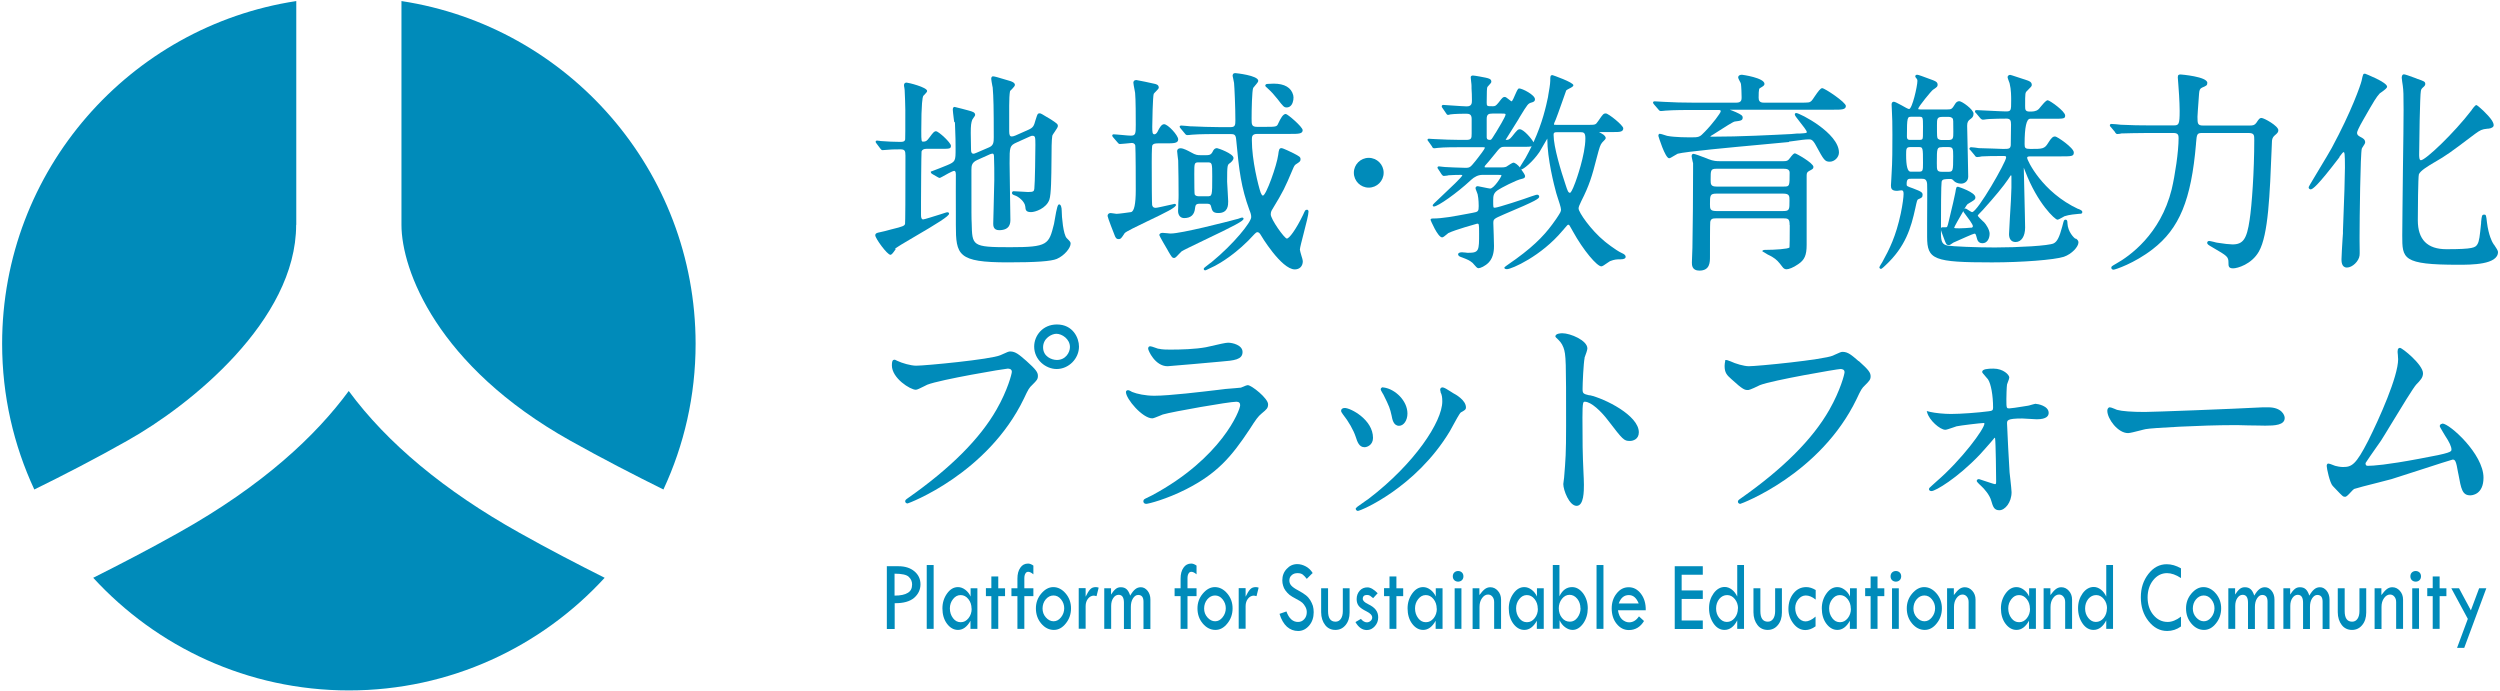<svg viewBox="0 0 188 52" xmlns="http://www.w3.org/2000/svg"><path d="m0 0h188v52h-188z" fill="none"/><g fill="#008bba"><path d="m22.28 16.91v-16.83c-12.52 1.91-22.12 12.72-22.12 25.77 0 3.92.87 7.63 2.42 10.96 2.16-1.06 4.59-2.31 7.01-3.68 4.71-2.64 12.68-9.03 12.68-16.22z"/><path d="m26.22 29.41c-2.45 3.33-6.41 7.08-12.79 10.65-2.21 1.24-4.41 2.38-6.42 3.39 4.77 5.2 11.62 8.47 19.23 8.47s14.46-3.27 19.23-8.47c-2.01-1.01-4.21-2.15-6.42-3.39-5.63-3.15-9.93-6.73-12.82-10.65z"/><path d="m42.87 33.13c2.43 1.36 4.86 2.61 7.02 3.68 1.55-3.33 2.42-7.04 2.42-10.96-.01-13.05-9.6-23.86-22.12-25.77v16.83c0 3.38 2.67 10.61 12.68 16.22z"/><path d="m67.31 18.69c.13-.1.68-.43 1.33-.81 1.89-1.1 2.73-1.63 2.73-1.81 0-.02 0-.11-.14-.11-.02 0-.07.01-.52.16-.45.14-1.2.38-1.29.38-.11 0-.16-.11-.16-.32 0-.08 0-.32 0-.54 0-.2 0-.38 0-.44 0-.48.02-3.67.04-3.81.04-.13.17-.2.37-.2h1.11c.62 0 .73 0 .73-.23s-.93-1.09-1.12-1.09c-.14 0-.2.07-.52.5-.17.23-.25.28-.44.28-.14 0-.15-.02-.15-.81 0-2.11.1-2.53.14-2.61 0-.02.06-.07.1-.11.12-.13.2-.21.2-.28 0-.28-1.42-.63-1.55-.63-.11 0-.19.07-.19.19 0 .04.01.13.03.21.01.07.02.13.02.16.02.23.05 1.31.05 1.51 0 1.31 0 2.14-.01 2.2-.03.16-.15.19-.37.19-.37 0-1.09-.03-1.4-.06-.02 0-.09 0-.16-.02-.07 0-.15-.02-.17-.02-.08 0-.12.03-.12.09 0 .04.02.08.05.11l.3.4c.05.07.1.12.17.12.02 0 .4-.03.42-.03.28-.03.75-.03.93-.03.32 0 .37.11.37.48 0 3.11-.01 5.03-.03 5.13-.05.14-.13.19-1.04.41-.16.05-.79.21-.88.22-.1.02-.32.05-.32.22 0 .24.9 1.47 1.14 1.47.09 0 .2-.14.37-.39l.03-.05z"/><path d="m71.81 9.16c.05 1.05.05 1.75.05 2.02 0 .92 0 .98-.65 1.25-.24.1-.79.32-1.17.46h-.04v.06c0 .08.1.13.13.15l.4.23.06.03s.05.02.09.02t.16-.08c.19-.11.79-.45.91-.45.03 0 .13 0 .13.26-.01.4 0 1.96 0 2.99v.81c0 2.28.15 2.82 3.91 2.82 2.12 0 3.25-.08 3.68-.26.58-.25 1.04-.83 1.04-1.15 0-.12-.04-.16-.29-.41-.26-.25-.38-1.6-.38-2.07 0-.23-.06-.47-.19-.47-.1 0-.17.17-.34 1.19-.02.12-.04.22-.05.28-.39 1.55-.44 1.75-3.31 1.75s-2.84-.1-2.88-1.82c-.02-.38-.02-.45-.02-4 0-.32.03-.55.44-.74l.98-.44c.09-.03.14-.04.15-.04.11 0 .13.08.13.31.02.48.02 1.02.02 1.67 0 .31-.03 1.31-.05 2.12-.02.57-.03 1.05-.03 1.16 0 .14 0 .5.44.5.85 0 .85-.56.85-.81 0-.29-.02-1.15-.03-2.02-.02-.92-.03-1.86-.03-2.2 0-1.23 0-1.33.54-1.57l.95-.43c.13-.06.18-.07.21-.07.23 0 .24.08.24.69 0 .45-.03 2.94-.08 3.3-.03.17-.04.24-.47.24-.08 0-.3-.02-.52-.03-.24-.02-.48-.03-.57-.03-.06 0-.12.04-.12.14s.12.14.2.17c.29.08.77.48.8.84.02.27.05.42.44.42.3 0 1.13-.27 1.37-.93.14-.4.15-1.74.16-2.92 0-.83.01-1.61.06-1.88 0-.05.11-.2.19-.32.14-.21.23-.34.23-.42 0-.15-.06-.19-.51-.49l-.13-.08s-.11-.06-.19-.11c-.32-.2-.46-.28-.53-.28-.16 0-.18.07-.28.39l-.04.12c-.12.43-.16.56-.54.73l-.97.43c-.14.06-.21.07-.29.07-.13 0-.18-.12-.18-.39v-1.92c0-.47.02-.86.06-1.08 0-.03.09-.12.15-.17.14-.15.22-.24.22-.32 0-.17-.27-.27-.43-.31-.05-.01-.18-.05-.34-.1-.43-.13-.76-.23-.87-.23-.14 0-.14.14-.14.2 0 .07.04.27.08.5.01.07.02.12.03.14.06.75.08 1.48.08 3.75 0 .36-.02.6-.33.74l-.95.41c-.15.06-.2.08-.23.08-.14 0-.2-.08-.2-.31 0-.1-.02-1.16-.02-1.26 0-.57.03-.75.11-.98 0-.01.05-.07.07-.11.1-.14.15-.21.15-.26 0-.2-.21-.25-.49-.33 0 0-1-.27-1.05-.27-.14 0-.14.14-.14.22 0 .09.04.39.07.65.02.13.03.25.04.3z"/><path d="m95.3 6.62c.35.32.47.46.77.83.43.56.49.63.69.63.14 0 .26-.06.35-.18.16-.21.19-.57.14-.74-.14-.57-.65-.87-1.47-.87-.03 0-.43.02-.46.02-.15 0-.17.09-.17.14 0 .06.16.17.16.17z"/><path d="m91.53 11.14c-.2 0-.29.15-.35.29-.13.24-.29.24-.49.24h-.38c-.25 0-.38 0-.76-.22-.22-.12-.56-.3-.76-.3-.22 0-.27.12-.27.22 0 .06.02.22.04.38.02.14.04.27.04.32.02.31.03 2.33.03 2.6 0 .09 0 .34-.02.59 0 .26-.02.51-.02.6 0 .33.18.54.46.54.51 0 .78-.26.82-.77.03-.21.07-.31.35-.31h.52c.16 0 .29.01.33.2.08.31.12.5.55.5.74 0 .74-.6.74-.89 0-.12-.02-.44-.04-.76-.02-.3-.04-.6-.04-.71 0-1.26.02-1.27.22-1.4.08-.07.26-.21.26-.38 0-.33-1.17-.74-1.24-.74zm-1.36 1.07h.62c.36 0 .37.03.37 1.05 0 1.5 0 1.5-.39 1.5h-.6c-.13 0-.27-.02-.33-.14-.02-.06-.03-.67-.03-1.52s0-.89.35-.89z"/><path d="m98.25 15.78c-.09 0-.11.04-.26.38-.54 1.11-1.04 1.78-1.22 1.78-.19-.02-1.21-1.45-1.21-1.82 0-.19.07-.3.12-.38.84-1.39.92-1.56 1.53-3 .1-.24.15-.33.25-.39.28-.18.34-.22.34-.37 0-.18-.08-.22-.56-.47-.08-.04-.75-.37-.87-.37-.18 0-.2.13-.25.51-.1.78-.91 3.06-1.15 3.06-.06 0-.13-.12-.17-.23-.17-.49-.66-2.42-.66-3.94 0-.27 0-.47.42-.47h2.48c.59 0 .92 0 .92-.28 0-.25-1.14-1.22-1.27-1.22-.21 0-.39.34-.56.7-.11.26-.14.27-.99.27h-.6c-.42 0-.42-.17-.42-.62 0-.67.03-2.11.12-2.31.02-.03.08-.1.14-.17.15-.17.24-.29.24-.36 0-.41-1.69-.58-1.71-.58-.13 0-.19.02-.22.18 0 .04.02.11.04.2.03.13.06.28.07.36.03.28.1 1.82.1 2.81 0 .35-.02.51-.35.51h-.84c-.72 0-1.38-.03-2.09-.06h-.09s-.18-.01-.32-.03c-.16-.01-.32-.03-.38-.03-.12 0-.12.08-.12.09 0 .04.03.07.05.1.01.01.02.03.04.05l.3.36c.05.07.1.12.19.12.02 0 .09 0 .15-.01.07 0 .15-.02.19-.02.55-.05 1.64-.05 2-.05h.91c.29 0 .39.06.42.42.22 2.38.38 3.6.99 5.28.1.24.14.38.14.55 0 .37-1.29 2-3 3.4l-.1.07c-.43.32-.47.37-.47.42 0 .06.04.11.11.11.02 0 .06 0 .74-.34.36-.19 1.65-.92 2.98-2.4.07-.07.13-.13.22-.13.07 0 .17.09.22.18.01.03 1.56 2.62 2.58 2.62.36 0 .6-.24.6-.62 0-.07-.04-.21-.11-.43-.05-.17-.11-.38-.11-.44 0-.13.15-.69.29-1.24.18-.69.36-1.4.36-1.62 0-.1-.07-.14-.12-.14z"/><path d="m93.52 16.47c0-.06-.04-.11-.11-.11-.04 0-.1.02-.24.07-.05.02-.1.04-.13.04-.84.23-4.22 1.09-4.99 1.09-.04 0-.14 0-.26-.02-.14-.01-.3-.03-.36-.03-.15 0-.25.07-.25.17 0 .06.62 1.12.63 1.13l.03.06c.27.46.31.53.46.53.08 0 .18-.1.38-.32.07-.08.15-.16.18-.18.15-.1.83-.42 1.61-.8 2.42-1.15 3.04-1.49 3.04-1.64z"/><path d="m88.44 15.44c0-.08-.06-.11-.11-.11-.03 0-.11.02-.45.1-.35.08-.88.2-.98.2-.18 0-.23-.1-.26-.21-.02-.1-.03-1.68-.03-3.2 0-1.05.03-1.25.04-1.28.08-.16.29-.16.47-.16h.56c.57 0 .92 0 .92-.3s-.77-1.14-1.06-1.14c-.2 0-.34.28-.42.42l-.03.06s-.11.28-.28.28c-.15 0-.16-.16-.16-.58 0-.35.04-2.28.11-2.46.01-.03.09-.11.15-.17.16-.16.23-.24.23-.3 0-.22-.21-.26-.28-.28-.38-.09-1.15-.25-1.4-.29-.21 0-.23.14-.23.2 0 .07.04.28.09.54.02.1.03.18.04.22.05.46.05 1.93.05 2.41 0 .65-.01.81-.37.81-.1 0-.39-.02-.66-.05-.27-.02-.53-.05-.63-.05-.05 0-.11.03-.11.09 0 .04.02.08.05.11l.03.04.32.37c.05.06.09.12.18.12.04 0 .2-.02.38-.03.21-.02.44-.05.51-.05.13 0 .22.06.26.17.01.05.04.47.04 3.37q0 1.59-.36 1.66c-.21.03-.91.13-1.09.13-.03 0-.12-.02-.21-.03-.1-.02-.2-.03-.23-.03-.14 0-.23.09-.23.22 0 .1.49 1.36.53 1.45.05.13.11.29.29.29s.22-.07.46-.44c.08-.12.93-.52 1.67-.88 1.49-.71 2.2-1.06 2.2-1.26z"/><circle cx="102.93" cy="12.99" r="1.12"/><path d="m117.54 17.31.09-.11c.24-.28.25-.3.31-.3s.07 0 .27.37l.06.11c.81 1.47 1.83 2.65 2.15 2.65.08 0 .23-.1.44-.25.09-.06.17-.12.21-.14.36-.14.52-.14.82-.14.23 0 .36-.07.36-.19 0-.11-.1-.2-.29-.28-.48-.22-1.28-.87-1.29-.88-1.04-.85-1.96-2.19-1.96-2.47 0-.12.05-.23.2-.55.6-1.18.81-1.87 1.16-3.25.22-.84.27-.99.42-1.17.2-.19.26-.27.26-.33s-.04-.21-.36-.37c0 0-.14-.07-.15-.08h1.09c.45 0 .74 0 .74-.28 0-.23-1.12-1.12-1.31-1.12-.18 0-.23.07-.53.51l-.08.11c-.16.24-.19.24-.78.24h-2.3c-.21 0-.21 0-.21-.05s.01-.07.11-.3l.03-.07c.14-.34.73-2.04.78-2.17.02-.03.15-.1.23-.14.2-.1.31-.17.31-.25 0-.22-1.55-.76-1.57-.76-.17 0-.17.09-.17.42 0 .26-.1.8-.15 1.09l-.02.14c-.15.71-.41 1.91-1.09 3.4-.15-.29-.75-.98-1.03-.98-.14 0-.2.06-.59.55-.19.25-.32.25-.43.25-.02 0-.04 0-.05 0 .16-.25.37-.59.57-.91.15-.24.28-.46.38-.61l.11-.19c.61-1 .63-1.02.89-1.1.14-.04.26-.08.26-.25 0-.32-.95-.81-1.19-.81-.09 0-.15.14-.29.45-.07.17-.22.52-.28.52-.03 0-.13-.09-.2-.14-.15-.12-.24-.19-.31-.19-.13 0-.18.05-.44.39l-.04.05c-.2.24-.25.26-.43.26-.42 0-.45 0-.45-.27 0-.85.02-1.11.05-1.17 0-.02.07-.08.11-.13.13-.14.19-.21.19-.27 0-.21-.17-.25-.43-.31-.13-.03-.83-.16-.95-.16-.04 0-.17 0-.17.14 0 .05.01.18.03.31.02.14.03.28.03.34v.18c.02.3.03.55.03.88 0 .21 0 .47-.39.47-.17 0-.72-.04-1.17-.07-.3-.02-.55-.04-.6-.04-.06 0-.11.04-.11.11 0 .03 0 .06.06.13l.26.38c.04.07.08.13.15.13.02 0 .06 0 .11-.02.03 0 .07-.01.09-.02.27-.04.99-.05 1.13-.05.26 0 .45.03.45.39v1.1c0 .37-.02.48-.42.48h-.43c-.51 0-1.38-.03-1.88-.06-.03 0-.12 0-.21-.01-.11 0-.22-.02-.27-.02-.03 0-.11 0-.11.09 0 .03.02.05.05.09l.03.04.25.35c.03.07.07.15.17.15.02 0 .07 0 .12-.01.06 0 .13-.02.16-.02.44-.05 1.34-.05 1.63-.05h1.75c.11 0 .15 0 .15.04 0 .1-.39.59-.55.8-.06.07-.1.13-.14.18-.4.49-.43.53-.77.53s-1.36-.05-1.53-.06c-.03 0-.11-.01-.2-.02-.11-.01-.22-.03-.26-.03-.07 0-.11.05-.11.09s.02.08.07.14l.24.37c.05.07.1.12.17.12.04 0 .33-.03.35-.05.3-.02.63-.03.92-.03.12 0 .12.03.12.03-.03.14-.91.96-1.44 1.46-.73.68-.79.75-.79.8s.04.09.09.09c.3 0 1.74-1.02 2.74-1.95l.04-.04q.42-.39.87-.39h1.14c.27 0 .29 0 .29.05-.02.12-.57.98-.85.98-.05 0-.33-.06-.53-.1-.26-.05-.37-.08-.4-.08-.1 0-.17.06-.17.15 0 .04.03.12.09.27.03.08.06.15.07.19.08.36.08.83.08.88 0 .4-.04.44-.44.51l-.37.07c-1.12.21-1.93.36-2.62.36-.08 0-.19 0-.19.11 0 .01.54 1.31.87 1.31.07 0 .18-.08.39-.26.03-.03.06-.05.07-.06.54-.26 2.09-.69 2.17-.71.14 0 .15 0 .15.72 0 1.3 0 1.47-.81 1.47-.03 0-.13 0-.23-.02-.11 0-.21-.02-.24-.02-.19 0-.3.06-.3.15 0 .16.25.22.28.23.49.19.56.22.8.41.02.01.06.07.1.11.15.18.26.3.35.3.13 0 .51-.15.79-.45.38-.41.38-1.03.38-1.23 0-.12-.01-.46-.02-.81-.01-.37-.03-.76-.03-.89 0-.32.02-.33.82-.68 2.5-1.05 2.63-1.18 2.63-1.33 0-.07-.06-.14-.15-.14-.04 0-.07 0-.45.13-.44.17-2.52.85-2.73.85-.13 0-.13 0-.13-.54 0-.37.02-.6.44-.84.06-.05 1.29-.72 1.75-.8.11-.03.21-.06.21-.2 0-.07-.13-.29-.29-.5.16 0 .85-.55 1.37-1.31.05-.08.19-.32.32-.55.09-.16.2-.35.27-.46v.02c0 1.5.51 3.49.67 4.07.01.05.05.16.09.29.1.3.27.81.27.95 0 .16-.03.21-.36.71l-.05.07c-.65.94-1.4 1.8-2.97 2.94-.05.04-.21.14-.37.26q-.51.35-.51.39c0 .12.15.12.2.12.34 0 2.57-.97 4.18-2.9zm1.68-6.9c0 1.23-.71 3.19-.75 3.29-.25.68-.36.79-.4.8-.14 0-.19-.15-.34-.61-.34-1.01-.9-2.84-.9-3.75 0-.16.05-.2.27-.2h1.72c.27 0 .4.02.4.47zm-5.41 1.82c-.07 0-.33.17-.45.25-.07.06-.17.11-.46.11h-1.05c-.18 0-.21 0-.21-.04 0-.02.03-.09.06-.12.05-.05.38-.43.68-.81.43-.54.47-.58.77-.58h1.46c.23 0 .43 0 .57-.04-.14.28-.29.58-.46.88-.02.04-.07.12-.13.21-.25.4-.29.46-.29.5-.17-.2-.37-.36-.5-.36zm-1.34-2.24-.13.21c-.19.31-.21.32-.3.32-.24 0-.24-.13-.24-.23v-1.35c0-.34.14-.4.43-.4h.68c.26 0 .31.01.31.07 0 .17-.57 1.08-.75 1.39z"/><path d="m134.53 10.65c.13-.02.29-.04.46-.06.36-.05.76-.11 1.04-.11.15 0 .29 0 .54.48.58 1.07.66 1.2 1.03 1.2.35 0 .69-.33.69-.69 0-1.47-2.96-2.97-3.21-2.97-.07 0-.11.04-.11.11s.1.21.38.56c.21.26.52.66.52.75 0 .08 0 .09-.5.12h-.21s-.46.04-.46.04c-1.42.07-3.79.2-6 .2-.07 0-.08-.02-.09-.02.02-.03.16-.11.23-.15.05-.03.1-.06.11-.07.06-.04.18-.12.33-.21.34-.22 1.06-.68 1.17-.69.47-.06.6-.08.6-.3 0-.14-.1-.22-.52-.41-.11-.04-.42-.18-.45-.18h.11 7.71c.57 0 .91 0 .91-.28s-1.59-1.34-1.78-1.34c-.13 0-.31.25-.57.63-.1.15-.19.29-.24.33-.14.13-.2.13-.88.13h-2.7c-.32 0-.39-.15-.39-.37 0-.68.04-.7.13-.74.22-.13.31-.19.31-.3 0-.46-1.68-.69-1.7-.69-.21 0-.28.11-.28.2 0 .05.04.14.11.27.04.07.1.18.1.22.03.2.05.79.05 1 0 .18 0 .41-.39.41h-3.24c-.81 0-1.46-.02-2.2-.06-.06 0-.2-.01-.35-.02s-.3-.02-.36-.02c-.12 0-.12.08-.12.09 0 .04.02.08.05.11l.03.04.32.37c.05.07.1.12.19.12.02 0 .09 0 .15-.01.07 0 .15-.02.19-.02.13-.01.58-.05 2.02-.05h1.94c.15 0 .2.01.2.1 0 .12-.62.95-1.19 1.53-.4.42-.43.43-1.11.43-.12 0-1.15 0-1.71-.11-.03 0-.09-.03-.17-.05-.19-.06-.33-.11-.4-.11-.05 0-.11.03-.11.16 0 .02.51 1.68.81 1.68.06 0 .17-.06.38-.19.1-.06.22-.13.26-.15.6-.16 4.05-.48 6.34-.69.91-.08 1.66-.15 2.03-.19z"/><path d="m134.59 16.93c0 .95-.01 1.63-.02 1.68-.08.11-1.1.18-1.77.18-.11 0-.27 0-.27.11t.4.24c.14.07.29.14.33.17.35.21.49.38.77.75.09.13.19.19.32.19.16 0 .5-.12.87-.38.48-.32.64-.67.64-1.45v-5.22c0-.21.05-.26.18-.34.27-.14.33-.17.33-.31 0-.29-1.3-1.02-1.39-1.02s-.19.11-.39.37c-.04.05-.07.09-.09.11-.11.11-.25.11-.39.11h-4.8c-.19 0-.45 0-.85-.16l-.09-.04c-.54-.21-.93-.35-1.02-.35-.04 0-.14.02-.14.17 0 .06.04.22.08.42.01.06.02.1.03.11v.5c0 1.41-.02 4.66-.05 5.86 0 .08-.01.32-.02.55-.01.24-.02.48-.02.56 0 .18 0 .61.56.61.8 0 .8-.63.8-1.04 0-.76 0-2.53.02-2.62.04-.23.17-.27.42-.27h5.1c.36 0 .45.06.45.5zm-.45-2.9h-5.06c-.44 0-.44-.18-.44-.53 0-.7 0-.81.44-.81h5.06c.2 0 .44.03.44.29 0 1.03 0 1.05-.44 1.05zm-5.06.53h5.02c.47 0 .47.18.47.53 0 .67 0 .78-.47.78h-5.04c-.47 0-.47-.17-.47-.52 0-.65 0-.79.49-.79z"/><path d="m156.31 15.73c-2.78-1.29-3.87-3.71-3.87-3.85 0-.1.06-.12.26-.12h2.18c.93 0 1.07 0 1.07-.3 0-.34-1.25-1.2-1.41-1.2-.14 0-.27.08-.52.49-.27.45-.43.45-1.33.45-.4 0-.44-.07-.44-.37q0-1.9.42-1.9h1.72c.79 0 .91 0 .91-.24 0-.33-1.17-1.15-1.31-1.15-.11 0-.26.16-.55.51-.07.09-.13.16-.16.18-.19.16-.44.16-.65.16-.34 0-.34-.16-.34-.42 0-1 0-1 .16-1.15.31-.31.34-.34.34-.44 0-.23-.23-.3-.41-.36-.1-.03-.34-.11-.58-.19-.51-.17-.61-.2-.64-.2-.11 0-.19.09-.19.17 0 .05.04.16.1.32.03.08.06.15.06.18.11.43.11.97.11 1.24 0 .78 0 .84-.41.84-.18 0-.68-.03-1.16-.05-.45-.02-.88-.05-1.03-.05-.12 0-.12.07-.12.09 0 .06.03.11.09.15l.31.37.03.03s.08.08.16.08c.04 0 .16-.01.26-.03.09-.01.17-.02.21-.02.42-.02.9-.03 1.31-.03.29 0 .34.15.34.45 0 .09-.02 1.56-.02 1.56-.04.26-.14.27-.58.27-.07 0-.42-.01-.81-.03-.43-.02-.9-.03-1.01-.03-.09-.02-.5-.07-.59-.07-.04 0-.12.04-.12.11 0 .05.05.11.09.13l.3.36c.05.08.09.14.2.14.05 0 .3-.03.34-.05.24-.02.95-.03 1.54-.03.28 0 .29.01.29.12 0 .32-2.15 4.1-2.56 4.1-.05 0-.23-.12-.32-.18-.12-.08-.15-.09-.17-.09-.04 0-.07.01-.1.04.12-.2.22-.35.26-.38.5-.29.58-.33.58-.5 0-.38-1.24-.78-1.31-.8-.12 0-.14.07-.19.4l-.02.1c-.04.24-.21.96-.48 2.08-.11.47-.12.47-.23.47h-.06s-.09 0-.13 0c-.05 0-.08 0-.07 0-.06 0-.11.05-.11.12 0 .11.08.31.25.76.14.38.17.46.36.46.06 0 .16-.06.31-.17l.03-.02.16-.07c.36-.16 1.31-.59 1.41-.6.09 0 .1 0 .2.37.07.29.26.35.41.35.37 0 .54-.37.54-.72 0-.29-.28-.72-.42-.86l-.08-.07c-.09-.09-.37-.35-.39-.42 0-.04.05-.09.35-.4l.03-.03c.92-1.02 1.55-1.79 1.89-2.29l.12-.18c.05-.08.09-.14.1-.14s.04 0 .04.08v.85c0 .34-.06 1.45-.12 2.34-.03.59-.06 1.06-.06 1.16 0 .37.18.59.49.59.44 0 .72-.43.72-1.09 0-.36-.03-1.37-.05-2.34-.02-.91-.05-1.8-.05-2.11 0-.02 0-.03 0-.05.01.03.11.28.11.28.92 2.41 2.24 3.63 2.42 3.63.07 0 .21-.08.39-.18.06-.04.12-.07.14-.08.36-.12.86-.16 1.09-.18h.08c.16 0 .17-.09.17-.13 0-.1-.05-.13-.31-.25zm-8.09 1.39c-.15.02-.66.05-.86.05-.22 0-.38 0-.41-.04.02-.09.41-.78.7-1.27v.04c0 .03 0 .03.15.23.17.22.56.74.56.87 0 .09-.05.11-.14.13z"/><path d="m156.07 17.96c-.1-.08-.57-.5-.6-1.19 0-.09 0-.25-.14-.25-.12 0-.13.06-.21.37l-.04.15c-.21.79-.38 1.13-.64 1.26-.34.18-2.66.31-4.43.31-1.39 0-3.2-.08-3.54-.14-.41-.08-.51-.28-.51-.94 0-1.74.01-3.66.05-3.86s.22-.21.66-.21c.12 0 .15.03.28.16.07.08.28.19.52.19.27 0 .54-.18.54-.53 0-.18-.02-.84-.03-1.58-.02-.9-.05-1.91-.05-2.24 0-.28.08-.39.25-.51.12-.09.23-.17.23-.4 0-.32-.87-.94-1.07-.94-.05 0-.2.01-.31.2-.24.39-.27.42-.59.42h-2.02c-.12 0-.17-.01-.17-.05.01-.16 1-1.36 1.11-1.43l.09-.06c.2-.14.26-.18.26-.32 0-.19-.16-.26-.28-.31l-.07-.03c-.81-.3-1.1-.41-1.19-.41s-.14.05-.14.12c0 .05.02.08.1.17.03.03.06.08.06.18 0 .38-.39 2.11-.63 2.11-.06 0-.34-.15-.54-.27-.32-.17-.52-.28-.6-.28s-.17.04-.17.2c0 .01.02.45.02.45.03.6.04.91.04 1.83s0 2.04-.06 2.92c0 .04-.01.2-.02.38-.01.21-.03.45-.03.51 0 .2.03.41.44.41.03 0 .1 0 .18-.02.07 0 .14-.02.16-.02.14 0 .17.09.17.28 0 .21-.07.79-.21 1.46-.37 1.73-.85 2.68-1.39 3.66 0 0-.22.34-.22.39 0 .06.06.12.12.12.07 0 .33-.26.33-.26 1.52-1.41 1.93-2.83 2.25-4.29.13-.6.14-.65.23-.69.24-.1.32-.14.32-.33 0-.16-.06-.24-.68-.47l-.05-.02c-.46-.16-.47-.17-.47-.31 0-.41.13-.41.36-.41h.77c.21 0 .38.03.41.39.02.39 0 1.87 0 2.95v1.03c0 1.72.5 1.92 4.88 1.92 2.26 0 4.69-.19 5.4-.42.61-.21 1.1-.76 1.1-1.08 0-.11-.05-.19-.2-.3zm-12.4-6.9h.63c.3 0 .31.04.31 1.19 0 .59-.01.66-.31.66h-.63q-.33 0-.33-1.27c0-.47.01-.58.33-.58zm.89-.6c-.06.06-.13.06-.26.06h-.59c-.19 0-.31 0-.31-.26 0-1.48.04-1.48.34-1.48h.56c.3 0 .31 0 .31.74s0 .88-.05.94zm1.94.07h-.43c-.11 0-.22 0-.33-.09-.08-.08-.08-.16-.08-1.02 0-.48 0-.63.41-.63h.43c.11 0 .22 0 .33.11.06.06.06.19.06 1.02 0 .47 0 .61-.39.61zm-.44.53h.43c.38 0 .39.1.39.68 0 1.14-.01 1.18-.39 1.18h-.43c-.41 0-.41-.11-.41-.66 0-1.16.01-1.19.41-1.19z"/><path d="m159.05 9.95s.03.03.04.05c.03.04.07.08.14.08.05 0 .3-.03.33-.05h.19c.25 0 .78-.03 1.81-.03h1.88c.36 0 .39.17.39.39 0 1.02-.27 2.8-.52 3.85-.84 3.39-3.18 5.03-4.18 5.59-.33.19-.36.21-.36.3s.07.15.17.15c.11 0 1.56-.47 2.94-1.54 2.01-1.55 2.9-3.7 3.26-7.92v-.04c.06-.72.07-.78.5-.78h3.43c.45 0 .45.16.45.54 0 2.33-.18 4.92-.35 6-.21 1.44-.49 1.84-1.29 1.84-.2 0-.67-.05-1.15-.13-.04 0-.14-.03-.25-.06-.22-.05-.31-.07-.35-.07-.09 0-.15.06-.15.14 0 .1.06.15.43.36 1.08.63 1.17.68 1.17 1.14 0 .24 0 .42.35.42.32 0 1.39-.3 1.94-1.27.71-1.26.82-4.28.96-7.78l.02-.48c0-.14.04-.33.2-.46.2-.17.28-.24.28-.4 0-.32-1.07-.92-1.27-.92-.13 0-.19.07-.38.36-.13.18-.24.21-.52.21h-3.48c-.42 0-.43-.14-.43-.66 0-.16.05-.73.08-1.19.02-.25.04-.46.04-.56.02-.26.07-.37.22-.44.33-.14.4-.17.4-.36 0-.47-1.98-.63-2-.63-.15 0-.22.03-.22.22 0 .04.01.15.02.27.01.11.02.22.02.26.02.17.1 1.37.1 1.98 0 1.03-.06 1.1-.45 1.1h-1.81c-.71 0-1.36-.01-2.17-.05-.1-.02-.59-.06-.71-.06-.06 0-.11.04-.11.11 0 .04.01.07.08.13l.31.37z"/><path d="m187.55 18.41c-.05-.07-.09-.13-.1-.16-.03-.05-.31-.55-.43-1.52-.06-.55-.07-.59-.21-.59-.18 0-.18.1-.23.56v.07c-.1.99-.14 1.38-.28 1.6-.15.25-.31.37-2.33.37q-2.15 0-2.15-2.17c0-.68.02-3.28.08-3.46.1-.27.71-.63 1.11-.87l.07-.04c.87-.5 1.24-.77 2.76-1.92l.28-.21c.4-.29.52-.35.92-.39.14 0 .39-.04.47-.19.04-.1 0-.23-.11-.42-.28-.44-1.09-1.17-1.18-1.17-.1 0-.37.39-.36.39-1.31 1.71-3.46 3.76-3.81 3.76-.13 0-.13-.31-.13-.42 0-.72.06-4.53.13-4.79.03-.14.03-.15.25-.35.02-.02.08-.09.08-.17 0-.18-.08-.21-.6-.39l-.12-.05c-.46-.17-.8-.29-.88-.29-.06 0-.17.03-.17.25 0 .1.07.53.08.6.05.39.06.63.06 1.85 0 .67-.02 2.58-.05 4.53-.02 2.03-.05 4.13-.05 4.89 0 1.74 0 2.2 4.22 2.2.97 0 2.98 0 2.98-.96 0-.1-.12-.29-.29-.54z"/><path d="m175.92 11.8c.19-.25.27-.36.32-.36.07 0 .1.11.1 1.16 0 .62-.05 2.22-.15 4.76v.19s-.03.43-.03.43c-.03.52-.08 1.29-.08 1.52 0 .15 0 .62.41.62s.9-.48.95-.91c.02-.15 0-.68 0-1.07 0-.16 0-.3 0-.36 0-1.26.06-6.29.17-6.61 0-.02.06-.1.09-.15.1-.15.16-.25.16-.31 0-.22-.15-.31-.37-.42-.17-.09-.24-.17-.24-.3 0-.08.09-.33.5-1.04.82-1.43.92-1.6 1.21-1.93.02-.02.07-.05.13-.09.28-.2.42-.32.42-.41 0-.34-1.65-.98-1.66-.98-.14 0-.15.02-.26.54-.08.33-.74 2.26-2.24 5.04-.12.23-.52.89-.91 1.54-.76 1.26-.83 1.39-.83 1.43 0 .1.09.15.15.15.15 0 .52-.26 2.1-2.33l.08-.11z"/><path d="m77.17 27.13c-.52-.45-.8-.7-1.2-.7-.12 0-.19.03-.65.24l-.09.04c-.72.32-5.66.79-6.33.79-.42 0-1.08-.2-1.39-.35-.01 0-.06-.03-.09-.04-.08-.04-.11-.06-.14-.06-.18 0-.21.15-.21.43 0 .96 1.38 1.83 1.8 1.83.1 0 .32-.11.62-.26.11-.05.2-.1.24-.12.99-.39 5.86-1.21 6.05-1.21.12 0 .31.03.31.24 0 .14-.31 1.37-1.14 2.82-1.24 2.19-3.47 4.43-6.65 6.66-.17.12-.23.16-.23.26 0 .07.06.16.18.16.05 0 6.01-2.21 8.75-7.89.32-.68.38-.8.65-1.05.31-.31.4-.4.4-.65 0-.27-.13-.47-.89-1.15z"/><path d="m79.48 24.4c-1.07 0-1.71.84-1.71 1.66 0 1.01.88 1.69 1.69 1.69.91 0 1.68-.78 1.68-1.69 0-.64-.45-1.66-1.66-1.66zm0 2.67c-.4 0-1.04-.26-1.04-.95s.65-1.02 1-1.02c.42 0 1.02.39 1.02 1 0 .39-.31.97-.99.97z"/><path d="m87.11 26.23s-.13-.04-.23-.08c-.19-.07-.32-.11-.38-.11s-.16.02-.16.18c0 .13.52 1.32 1.46 1.32.12 0 3.73-.32 4.02-.35.98-.08 1.62-.14 1.62-.72 0-.52-.75-.7-1.09-.7-.17 0-.71.12-1.3.26-.16.04-.3.07-.36.08-.8.15-1.9.18-2.69.18-.23 0-.62 0-.88-.07z"/><path d="m93.81 28.97c-.07 0-.23.07-.42.15l-.07.03s-.2.02-.43.04c-.32.03-.7.06-.73.06-.11.01-.31.04-.57.07-1.19.14-3.65.44-4.79.44-.67 0-1.31-.14-1.65-.28-.02 0-.05-.02-.09-.05-.13-.07-.19-.09-.23-.09-.09 0-.16.06-.16.14 0 .52 1.25 1.98 1.98 1.98.08 0 .28-.08.55-.19.11-.05.2-.08.24-.1.76-.22 4.99-.96 5.53-.96.2 0 .29.09.29.26 0 .38-1.4 3.97-6.61 6.77l-.14.07c-.35.17-.46.22-.48.25-.03.03-.05.1-.05.14 0 .09.07.19.21.19.17 0 1.51-.34 3.01-1.1 2.31-1.18 3.38-2.4 4.78-4.52.46-.72.62-.95.9-1.18.39-.32.48-.41.48-.69 0-.44-1.24-1.44-1.54-1.44z"/><path d="m109.27 29.56s-.08-.05-.14-.09c-.29-.19-.54-.34-.65-.34-.09 0-.18.06-.18.18 0 .04.02.09.03.13v.05c.1.2.13.38.13.7 0 1.51-2.07 4.67-5.54 7.32-.04.03-.14.1-.26.18-.61.42-.71.5-.71.57 0 .08.08.16.16.16.22 0 4.36-1.75 6.91-5.98.04-.06.12-.21.21-.38.19-.35.54-1 .63-1.05l.11-.06c.2-.12.27-.16.27-.31 0-.56-.81-1-.97-1.08z"/><path d="m104.02 29.12c-.11 0-.19.07-.19.15 0 .06.05.15.15.32.02.03.04.06.05.08.45.9.5 1.05.62 1.59.05.26.13.76.56.76.35 0 .63-.41.63-.92 0-.97-.93-1.84-1.77-1.96h-.05z"/><path d="m102.62 33.63c.2 0 .63-.18.63-.7 0-1.38-1.69-2.25-2.12-2.25-.17 0-.28.08-.28.21 0 .07.04.13.13.26.44.55.81 1.21.97 1.7.12.37.25.78.66.78z"/><path d="m119.52 29.73c-.47-.11-.51-.15-.51-.48 0-.43.07-1.92.15-2.32v-.04c.11-.28.21-.58.21-.69 0-.6-1.28-1.14-1.88-1.14-.15 0-.51.02-.53.24l.05.08c.27.25.43.41.56.75.2.53.2 1.04.2 5.88 0 2.11-.04 2.56-.15 3.91 0 .03-.02.13-.03.23-.02.11-.03.22-.03.25 0 .46.45 1.64 1 1.64s.55-1.12.55-1.59c0-.25-.02-.67-.03-.86-.07-1.49-.08-2.39-.08-4.19 0-1.19.06-1.19.18-1.19.47 0 1.23.72 1.75 1.41 1.12 1.46 1.19 1.54 1.64 1.54.25 0 .67-.14.67-.65 0-1.28-2.58-2.54-3.69-2.79z"/><path d="m139.77 27.16c-.52-.45-.8-.7-1.2-.7-.12 0-.19.03-.65.24l-.08.04c-.71.31-5.67.8-6.33.8-.36 0-1.01-.19-1.38-.37l-.09-.03c-.09-.04-.18-.07-.25-.07h-.05s0 .05 0 .05c-.03.17-.05.26-.05.4 0 .51.17.69.51.99.89.82 1.02.82 1.25.82.04 0 .15 0 .9-.37.95-.37 5.84-1.21 6.05-1.21.12 0 .31.03.31.24 0 .14-.31 1.36-1.14 2.82-1.24 2.19-3.47 4.43-6.65 6.66-.17.12-.23.16-.23.26 0 .07.06.16.18.16.05 0 6.01-2.21 8.75-7.89.32-.68.38-.8.65-1.05.31-.31.4-.41.4-.65 0-.27-.13-.47-.89-1.15z"/><path d="m153.1 30.36c-.05 0-.18.04-.37.09-.1.03-.19.06-.23.06-.08.01-.25.04-.44.07-.36.06-.84.13-.95.13-.22 0-.23 0-.23-.7 0-.21.02-.94.05-1.1 0-.02.03-.08.05-.14.07-.18.12-.32.12-.38 0-.2-.45-.67-1.19-.67-.42 0-.85.03-.85.25 0 .05.04.1.32.42.06.06.11.12.12.14.22.33.38 1.2.38 2.12 0 .19-.04.25-.35.28-.75.1-2.06.2-2.82.2-.52 0-1.2-.07-1.54-.15l-.28-.07.03.1c.15.59.97 1.31 1.37 1.31.08 0 .29-.07.58-.17.12-.04.22-.07.26-.09.25-.06 1.84-.25 2.04-.25.04 0 .05 0 .06.04 0 .4-1.7 2.71-3.6 4.35-.13.12-.24.21-.31.28-.23.2-.26.23-.26.31 0 .07.06.14.19.14.29 0 1.93-.96 3.62-2.73.07-.08.25-.28.45-.5.28-.32.67-.76.67-.78.04 0 .04.02.04.04.05.24.08 2.87.08 3.21 0 .18-.01.24-.08.24-.08 0-.61-.19-.9-.28-.29-.1-.3-.1-.32-.1-.1 0-.16.06-.16.14s.34.38.34.38c.21.19.63.66.75 1.1.13.44.21.72.61.72.43 0 .92-.59.92-1.36 0-.14-.05-.57-.09-.95-.03-.24-.05-.45-.06-.54-.03-.32-.19-3.45-.19-3.67 0-.24 0-.38 1.14-.38.08 0 .31.01.54.03.23.01.47.03.55.03.75 0 .9-.26.9-.48 0-.54-.85-.68-.97-.68z"/><path d="m170.55 30.63s-.11 0-.17 0c-.07 0-.15 0-.2 0-2.45.13-8.34.35-8.9.35-.96 0-1.72-.06-2.04-.15-.03 0-.12-.04-.21-.08-.19-.08-.31-.12-.37-.12-.13 0-.19.14-.19.26 0 .6.79 1.68 1.56 1.68.13 0 .53-.1.88-.19.2-.05.37-.1.45-.11.41-.09 4.24-.3 6.58-.3.16 0 .64 0 1.13.02.53 0 1.08.02 1.28.02.71 0 1.46-.04 1.46-.58 0-.21-.23-.8-1.24-.8z"/><path d="m183.65 31.87c-.1 0-.18.08-.18.17 0 .05.06.15.25.47.05.09.1.17.15.25.32.48.48.83.48 1.04 0 .17 0 .26-2.43.7-2.44.46-3.47.53-3.87.53-.05 0-.09-.02-.12-.04-.03-.04-.05-.1-.04-.17.03-.07.53-.78.83-1.21.15-.21.27-.38.33-.47.14-.21.43-.7.78-1.27.7-1.16 1.67-2.74 1.87-2.95.32-.33.51-.53.51-.85 0-.65-1.56-1.91-1.73-1.91-.07 0-.18.03-.18.26 0 .03 0 .15.02.27 0 .13.02.28.02.32 0 1.31-1.42 4.47-2.25 6.13-.93 1.82-1.24 1.98-1.9 1.98-.19 0-.46-.05-.59-.09-.02 0-.07-.02-.13-.05-.17-.07-.31-.12-.37-.12-.13 0-.13.14-.13.19 0 .17.23 1.26.45 1.49l.21.22c.55.58.57.6.73.6.08 0 .2-.11.42-.35.09-.1.21-.22.25-.24.09-.04 1.08-.3 1.81-.48.44-.11.83-.21 1-.26.32-.1 1.23-.39 2.15-.69 1.11-.36 2.37-.77 2.45-.78.19 0 .26.1.41.99l.02.09c.21 1.14.29 1.61.9 1.61.1 0 .99-.04.99-1.33 0-1.78-2.56-4.07-3.09-4.07z"/><path d="m66.68 42.58h.88c.5 0 .9.13 1.2.38s.46.58.46.98-.16.74-.48 1.02c-.32.27-.81.41-1.46.4v1.94h-.59v-4.71zm.59.56v1.65c.45 0 .78-.07 1-.21.22-.13.32-.34.32-.63 0-.22-.08-.41-.25-.57-.16-.16-.52-.24-1.08-.24z"/><path d="m69.69 42.49h.52v4.8h-.52z"/><path d="m72.98 44.24h.52v3.05h-.52v-.61c-.25.46-.57.69-.94.69-.32 0-.6-.16-.83-.47s-.34-.7-.34-1.15c0-.43.12-.8.35-1.12s.5-.48.82-.48c.19 0 .38.07.55.2s.31.3.4.51v-.62zm.08 1.53c0-.28-.08-.52-.24-.72s-.35-.3-.58-.3-.41.1-.57.3-.24.43-.24.7c0 .29.08.53.24.74s.35.3.58.3.42-.1.58-.3.24-.44.24-.72z"/><path d="m74.55 43.35h.52v.89h.51v.59h-.51v2.46h-.52v-2.46h-.41v-.6h.41z"/><path d="m77.71 42.54v.65c-.15-.13-.28-.19-.39-.19-.09 0-.16.04-.21.13-.05.08-.08.2-.08.35v.76h.68v.59h-.68v2.46h-.52v-2.46h-.45v-.59h.45v-.72c0-.35.07-.62.22-.83.14-.21.34-.31.58-.31.12 0 .26.05.41.16z"/><path d="m77.9 45.75c0-.42.13-.79.4-1.11s.57-.49.91-.49.66.16.93.48.4.69.4 1.12-.13.81-.39 1.13c-.26.33-.56.49-.9.49-.36 0-.68-.16-.95-.48s-.4-.7-.4-1.14zm2.13 0c0-.26-.08-.48-.24-.68s-.35-.29-.57-.29-.42.1-.58.29-.24.43-.24.69.08.48.25.67.36.29.58.29.4-.1.56-.3.24-.43.24-.69z"/><path d="m81.64 44.24v.63c.12-.25.23-.43.34-.55s.25-.17.43-.17c.05 0 .12.01.21.04l-.16.64c-.1-.02-.16-.04-.2-.04-.17 0-.32.08-.44.23s-.18.34-.18.57v1.69h-.52v-3.05h.51z"/><path d="m83.04 47.29v-3.05h.51v.47c.12-.19.24-.33.35-.42s.24-.13.38-.13c.19 0 .33.05.44.15s.2.26.27.48c.13-.22.25-.38.38-.48.12-.1.26-.15.42-.15.2 0 .36.09.51.27.14.18.21.4.21.65v2.22h-.52v-2.05c0-.34-.13-.51-.4-.51-.15 0-.28.09-.39.26s-.16.39-.16.64v1.66h-.52v-1.97c0-.4-.13-.6-.4-.6-.16 0-.29.08-.4.24s-.16.36-.16.6v1.72h-.51z"/><path d="m89.98 42.54v.65c-.15-.13-.28-.19-.39-.19-.09 0-.16.04-.21.13-.05.08-.08.2-.08.35v.76h.68v.59h-.68v2.46h-.52v-2.46h-.45v-.59h.45v-.72c0-.35.07-.62.22-.83.14-.21.34-.31.58-.31.12 0 .26.05.41.16z"/><path d="m90.05 45.75c0-.42.13-.79.4-1.11s.57-.49.91-.49.66.16.93.48.4.69.4 1.12-.13.81-.39 1.13c-.26.33-.56.49-.9.49-.36 0-.68-.16-.95-.48s-.4-.7-.4-1.14zm2.13 0c0-.26-.08-.48-.24-.68s-.35-.29-.57-.29-.42.1-.58.29-.24.43-.24.69.08.48.25.67.36.29.58.29.4-.1.56-.3.24-.43.24-.69z"/><path d="m93.67 44.24v.63c.12-.25.23-.43.34-.55s.25-.17.43-.17c.05 0 .12.01.21.04l-.16.64c-.1-.02-.16-.04-.2-.04-.17 0-.32.08-.44.23s-.18.34-.18.57v1.69h-.52v-3.05h.51z"/><path d="m98.69 43.11-.42.42c-.11-.14-.21-.25-.3-.32s-.22-.11-.39-.11c-.19 0-.34.05-.45.16-.12.1-.17.24-.17.4 0 .14.05.27.15.38s.27.23.52.36c.24.13.43.25.57.36s.25.24.33.37.15.28.2.43c.04.15.06.31.06.48 0 .39-.11.73-.34 1s-.51.41-.83.41-.6-.11-.84-.32c-.24-.22-.43-.54-.56-.97l.52-.18c.19.53.48.79.87.79.19 0 .35-.07.47-.21.13-.14.19-.32.19-.53 0-.13-.03-.26-.1-.39s-.15-.24-.24-.32c-.1-.08-.25-.18-.47-.29-.21-.11-.38-.21-.49-.3s-.21-.2-.3-.32-.15-.25-.18-.37c-.04-.12-.06-.25-.06-.4 0-.34.11-.63.33-.86.22-.24.48-.36.8-.36.21 0 .42.06.63.17s.39.28.53.51z"/><path d="m99.35 44.24h.52v1.72c0 .53.19.79.56.79.17 0 .3-.07.4-.21s.15-.34.15-.58v-1.72h.51v1.82c0 .38-.1.7-.3.94-.2.25-.46.37-.77.37s-.58-.12-.77-.37-.3-.57-.3-.96z"/><path d="m103.61 44.6-.35.38c-.09-.08-.17-.14-.23-.18-.07-.04-.14-.06-.23-.06-.21 0-.32.1-.32.29 0 .14.13.27.4.4s.46.27.58.43.18.34.18.56c0 .26-.08.48-.25.67s-.37.29-.6.29c-.35 0-.63-.2-.86-.6l.41-.24c.14.17.29.26.45.26.11 0 .2-.04.28-.11s.12-.16.12-.25c0-.17-.14-.32-.42-.46s-.48-.27-.59-.41-.16-.31-.16-.52c0-.25.08-.46.23-.63s.35-.25.58-.25.49.15.78.45z"/><path d="m104.49 43.35h.52v.89h.51v.59h-.51v2.46h-.52v-2.46h-.41v-.6h.41z"/><path d="m107.96 44.24h.52v3.05h-.52v-.61c-.25.46-.57.69-.94.69-.32 0-.6-.16-.83-.47s-.34-.7-.34-1.15c0-.43.12-.8.35-1.12s.5-.48.82-.48c.19 0 .38.07.55.2s.31.3.4.51v-.62zm.08 1.53c0-.28-.08-.52-.24-.72s-.35-.3-.58-.3-.41.1-.57.3-.24.43-.24.7c0 .29.08.53.24.74s.35.3.58.3.42-.1.58-.3.24-.44.24-.72z"/><path d="m109.39 44.24h.51v3.05h-.51z"/><path d="m110.74 47.29v-3.05h.51v.51c.15-.2.28-.35.41-.45.12-.09.26-.14.41-.14.22 0 .41.09.57.27s.24.4.24.66v2.2h-.52v-2.01c0-.17-.04-.3-.13-.41s-.2-.16-.33-.16c-.17 0-.32.09-.45.27s-.19.4-.19.66v1.66h-.51z"/><path d="m115.57 44.24h.52v3.05h-.52v-.61c-.25.46-.57.69-.94.69-.32 0-.6-.16-.83-.47s-.34-.7-.34-1.15c0-.43.12-.8.35-1.12s.5-.48.82-.48c.19 0 .38.07.55.2s.31.3.4.51v-.62zm.07 1.53c0-.28-.08-.52-.24-.72s-.35-.3-.58-.3-.41.1-.57.3-.24.43-.24.7c0 .29.08.53.24.74s.35.3.58.3.42-.1.58-.3.24-.44.24-.72z"/><path d="m116.76 42.49h.51v2.35c.22-.46.54-.69.95-.69.32 0 .59.16.83.47.23.32.35.69.35 1.12s-.11.81-.34 1.14c-.23.32-.5.49-.8.49-.2 0-.38-.07-.56-.2s-.32-.31-.42-.53v.64h-.51v-4.8zm2.09 3.26c0-.28-.08-.52-.24-.72s-.36-.3-.58-.3-.41.1-.57.3-.24.44-.24.71.08.53.24.72c.16.2.36.29.6.29.22 0 .41-.1.56-.3s.24-.44.24-.72z"/><path d="m120.06 42.49h.52v4.8h-.52z"/><path d="m123.77 45.89h-2.1c.05.31.15.54.31.69.16.14.34.22.53.22.29 0 .54-.15.74-.45l.38.35c-.28.46-.66.68-1.14.68-.37 0-.67-.16-.92-.47s-.37-.7-.37-1.16c0-.43.12-.81.37-1.12.25-.32.55-.47.91-.47s.66.16.91.48.38.74.37 1.25zm-2.04-.51h1.5c-.17-.42-.41-.63-.74-.63-.36 0-.61.21-.76.63z"/><path d="m125.94 42.58h2.11v.64h-1.59v1.18h1.59v.64h-1.59v1.62h1.59v.64h-2.11v-4.71z"/><path d="m130.64 42.49h.51v4.8h-.51v-.64c-.24.48-.57.72-.96.72-.32 0-.6-.16-.82-.48s-.34-.7-.34-1.15.12-.81.35-1.13c.23-.31.51-.47.83-.47.19 0 .37.07.54.2s.3.31.4.52v-2.38zm.06 3.27c0-.27-.08-.51-.24-.71s-.35-.3-.58-.3-.43.1-.59.29c-.16.2-.24.44-.24.72s.08.51.24.71.35.3.57.3c.23 0 .43-.1.59-.3s.24-.44.24-.72z"/><path d="m131.86 44.24h.52v1.72c0 .53.19.79.56.79.17 0 .3-.07.4-.21s.15-.34.15-.58v-1.72h.51v1.82c0 .38-.1.7-.3.94-.2.25-.46.37-.77.37s-.58-.12-.77-.37-.3-.57-.3-.96z"/><path d="m136.53 46.36v.74c-.26.19-.52.28-.77.28-.34 0-.64-.16-.89-.48s-.38-.68-.38-1.1c0-.47.13-.87.38-1.18s.57-.47.96-.47c.23 0 .46.07.71.22v.72c-.26-.21-.51-.31-.74-.31-.21 0-.4.09-.56.28s-.24.41-.24.66c0 .28.08.52.23.72.15.19.34.29.55.29s.48-.12.76-.37z"/><path d="m139.11 44.24h.52v3.05h-.52v-.61c-.25.46-.57.69-.94.69-.32 0-.6-.16-.83-.47s-.34-.7-.34-1.15c0-.43.12-.8.35-1.12s.5-.48.82-.48c.19 0 .38.07.55.2s.31.3.4.51v-.62zm.07 1.53c0-.28-.08-.52-.24-.72s-.35-.3-.58-.3-.41.1-.57.3-.24.43-.24.7c0 .29.08.53.24.74s.35.3.58.3.42-.1.58-.3.24-.44.24-.72z"/><path d="m140.67 43.35h.52v.89h.51v.59h-.51v2.46h-.52v-2.46h-.41v-.6h.41z"/><path d="m142.28 44.24h.51v3.05h-.51z"/><path d="m143.39 45.75c0-.42.13-.79.4-1.11s.57-.49.91-.49.66.16.93.48.4.69.4 1.12-.13.81-.39 1.13c-.26.33-.56.49-.9.49-.36 0-.68-.16-.95-.48s-.4-.7-.4-1.14zm2.13 0c0-.26-.08-.48-.24-.68s-.35-.29-.57-.29-.42.1-.58.29-.24.43-.24.69.08.48.25.67.36.29.58.29.4-.1.56-.3.24-.43.24-.69z"/><path d="m146.42 47.29v-3.05h.51v.51c.15-.2.28-.35.41-.45.12-.09.26-.14.41-.14.22 0 .41.09.57.27s.24.4.24.66v2.2h-.52v-2.01c0-.17-.04-.3-.13-.41s-.2-.16-.33-.16c-.17 0-.32.09-.45.27s-.19.4-.19.66v1.66h-.51z"/><path d="m152.58 44.24h.52v3.05h-.52v-.61c-.25.46-.57.69-.94.69-.32 0-.6-.16-.83-.47s-.34-.7-.34-1.15c0-.43.12-.8.35-1.12s.5-.48.82-.48c.19 0 .38.07.55.2s.31.3.4.51v-.62zm.07 1.53c0-.28-.08-.52-.24-.72s-.35-.3-.58-.3-.41.1-.57.3-.24.43-.24.7c0 .29.08.53.24.74s.35.3.58.3.42-.1.58-.3.24-.44.24-.72z"/><path d="m153.68 47.29v-3.05h.51v.51c.15-.2.28-.35.41-.45.12-.09.26-.14.41-.14.22 0 .41.09.57.27s.24.4.24.66v2.2h-.52v-2.01c0-.17-.04-.3-.13-.41s-.2-.16-.33-.16c-.17 0-.32.09-.45.27s-.19.4-.19.66v1.66h-.51z"/><path d="m158.39 42.49h.51v4.8h-.51v-.64c-.24.48-.57.72-.96.72-.32 0-.6-.16-.82-.48s-.34-.7-.34-1.15.12-.81.35-1.13c.23-.31.51-.47.83-.47.19 0 .37.07.54.2s.3.31.4.52v-2.38zm.06 3.27c0-.27-.08-.51-.24-.71s-.35-.3-.58-.3-.43.1-.59.29c-.16.2-.24.44-.24.72s.08.51.24.71.35.3.57.3c.23 0 .43-.1.59-.3s.24-.44.24-.72z"/><path d="m164.01 42.74v.73c-.38-.25-.73-.37-1.05-.37-.41 0-.76.18-1.04.53s-.42.79-.42 1.3.14.96.43 1.31.65.53 1.08.53c.31 0 .65-.13 1-.4v.74c-.32.23-.67.34-1.04.34-.55 0-1.01-.25-1.4-.74s-.58-1.09-.58-1.79.19-1.27.57-1.76.84-.73 1.38-.73c.35 0 .7.1 1.07.31z"/><path d="m164.39 45.75c0-.42.13-.79.4-1.11s.57-.49.91-.49.66.16.93.48.4.69.4 1.12-.13.81-.39 1.13c-.26.33-.56.49-.9.49-.36 0-.68-.16-.95-.48s-.4-.7-.4-1.14zm2.14 0c0-.26-.08-.48-.24-.68s-.35-.29-.57-.29-.42.1-.58.29-.24.43-.24.69.08.48.25.67.36.29.58.29.4-.1.56-.3.24-.43.24-.69z"/><path d="m167.57 47.29v-3.05h.51v.47c.12-.19.24-.33.35-.42s.24-.13.38-.13c.19 0 .33.05.44.15s.2.26.27.48c.13-.22.25-.38.38-.48.12-.1.26-.15.42-.15.2 0 .36.09.51.27.14.18.21.4.21.65v2.22h-.52v-2.05c0-.34-.13-.51-.4-.51-.15 0-.28.09-.39.26s-.16.39-.16.64v1.66h-.52v-1.97c0-.4-.13-.6-.4-.6-.16 0-.29.08-.4.24s-.16.36-.16.6v1.72h-.51z"/><path d="m171.71 47.29v-3.05h.51v.47c.12-.19.24-.33.35-.42s.24-.13.38-.13c.19 0 .33.05.44.15s.2.26.27.48c.13-.22.25-.38.38-.48.12-.1.26-.15.42-.15.2 0 .36.09.51.27.14.18.21.4.21.65v2.22h-.52v-2.05c0-.34-.13-.51-.4-.51-.15 0-.28.09-.39.26s-.16.39-.16.64v1.66h-.52v-1.97c0-.4-.13-.6-.4-.6-.16 0-.29.08-.4.24s-.16.36-.16.6v1.72h-.51z"/><path d="m175.8 44.24h.52v1.72c0 .53.19.79.56.79.17 0 .3-.07.4-.21s.15-.34.15-.58v-1.72h.51v1.82c0 .38-.1.7-.3.94-.2.25-.46.37-.77.37s-.58-.12-.77-.37-.3-.57-.3-.96z"/><path d="m178.57 47.29v-3.05h.51v.51c.15-.2.28-.35.41-.45.12-.09.26-.14.41-.14.22 0 .41.09.57.27s.24.4.24.66v2.2h-.52v-2.01c0-.17-.04-.3-.13-.41s-.2-.16-.33-.16c-.17 0-.32.09-.45.27s-.19.4-.19.66v1.66h-.51z"/><path d="m181.4 44.24h.51v3.05h-.51z"/><path d="m182.94 43.35h.52v.89h.51v.59h-.51v2.46h-.52v-2.46h-.41v-.6h.41z"/><path d="m184.33 44.24h.59l.89 1.66.62-1.66h.54l-1.66 4.48h-.54l.81-2.18-1.24-2.3z"/><circle cx="109.65" cy="43.34" r=".4"/><circle cx="142.57" cy="43.34" r=".4"/><circle cx="181.66" cy="43.34" r=".4"/></g></svg>